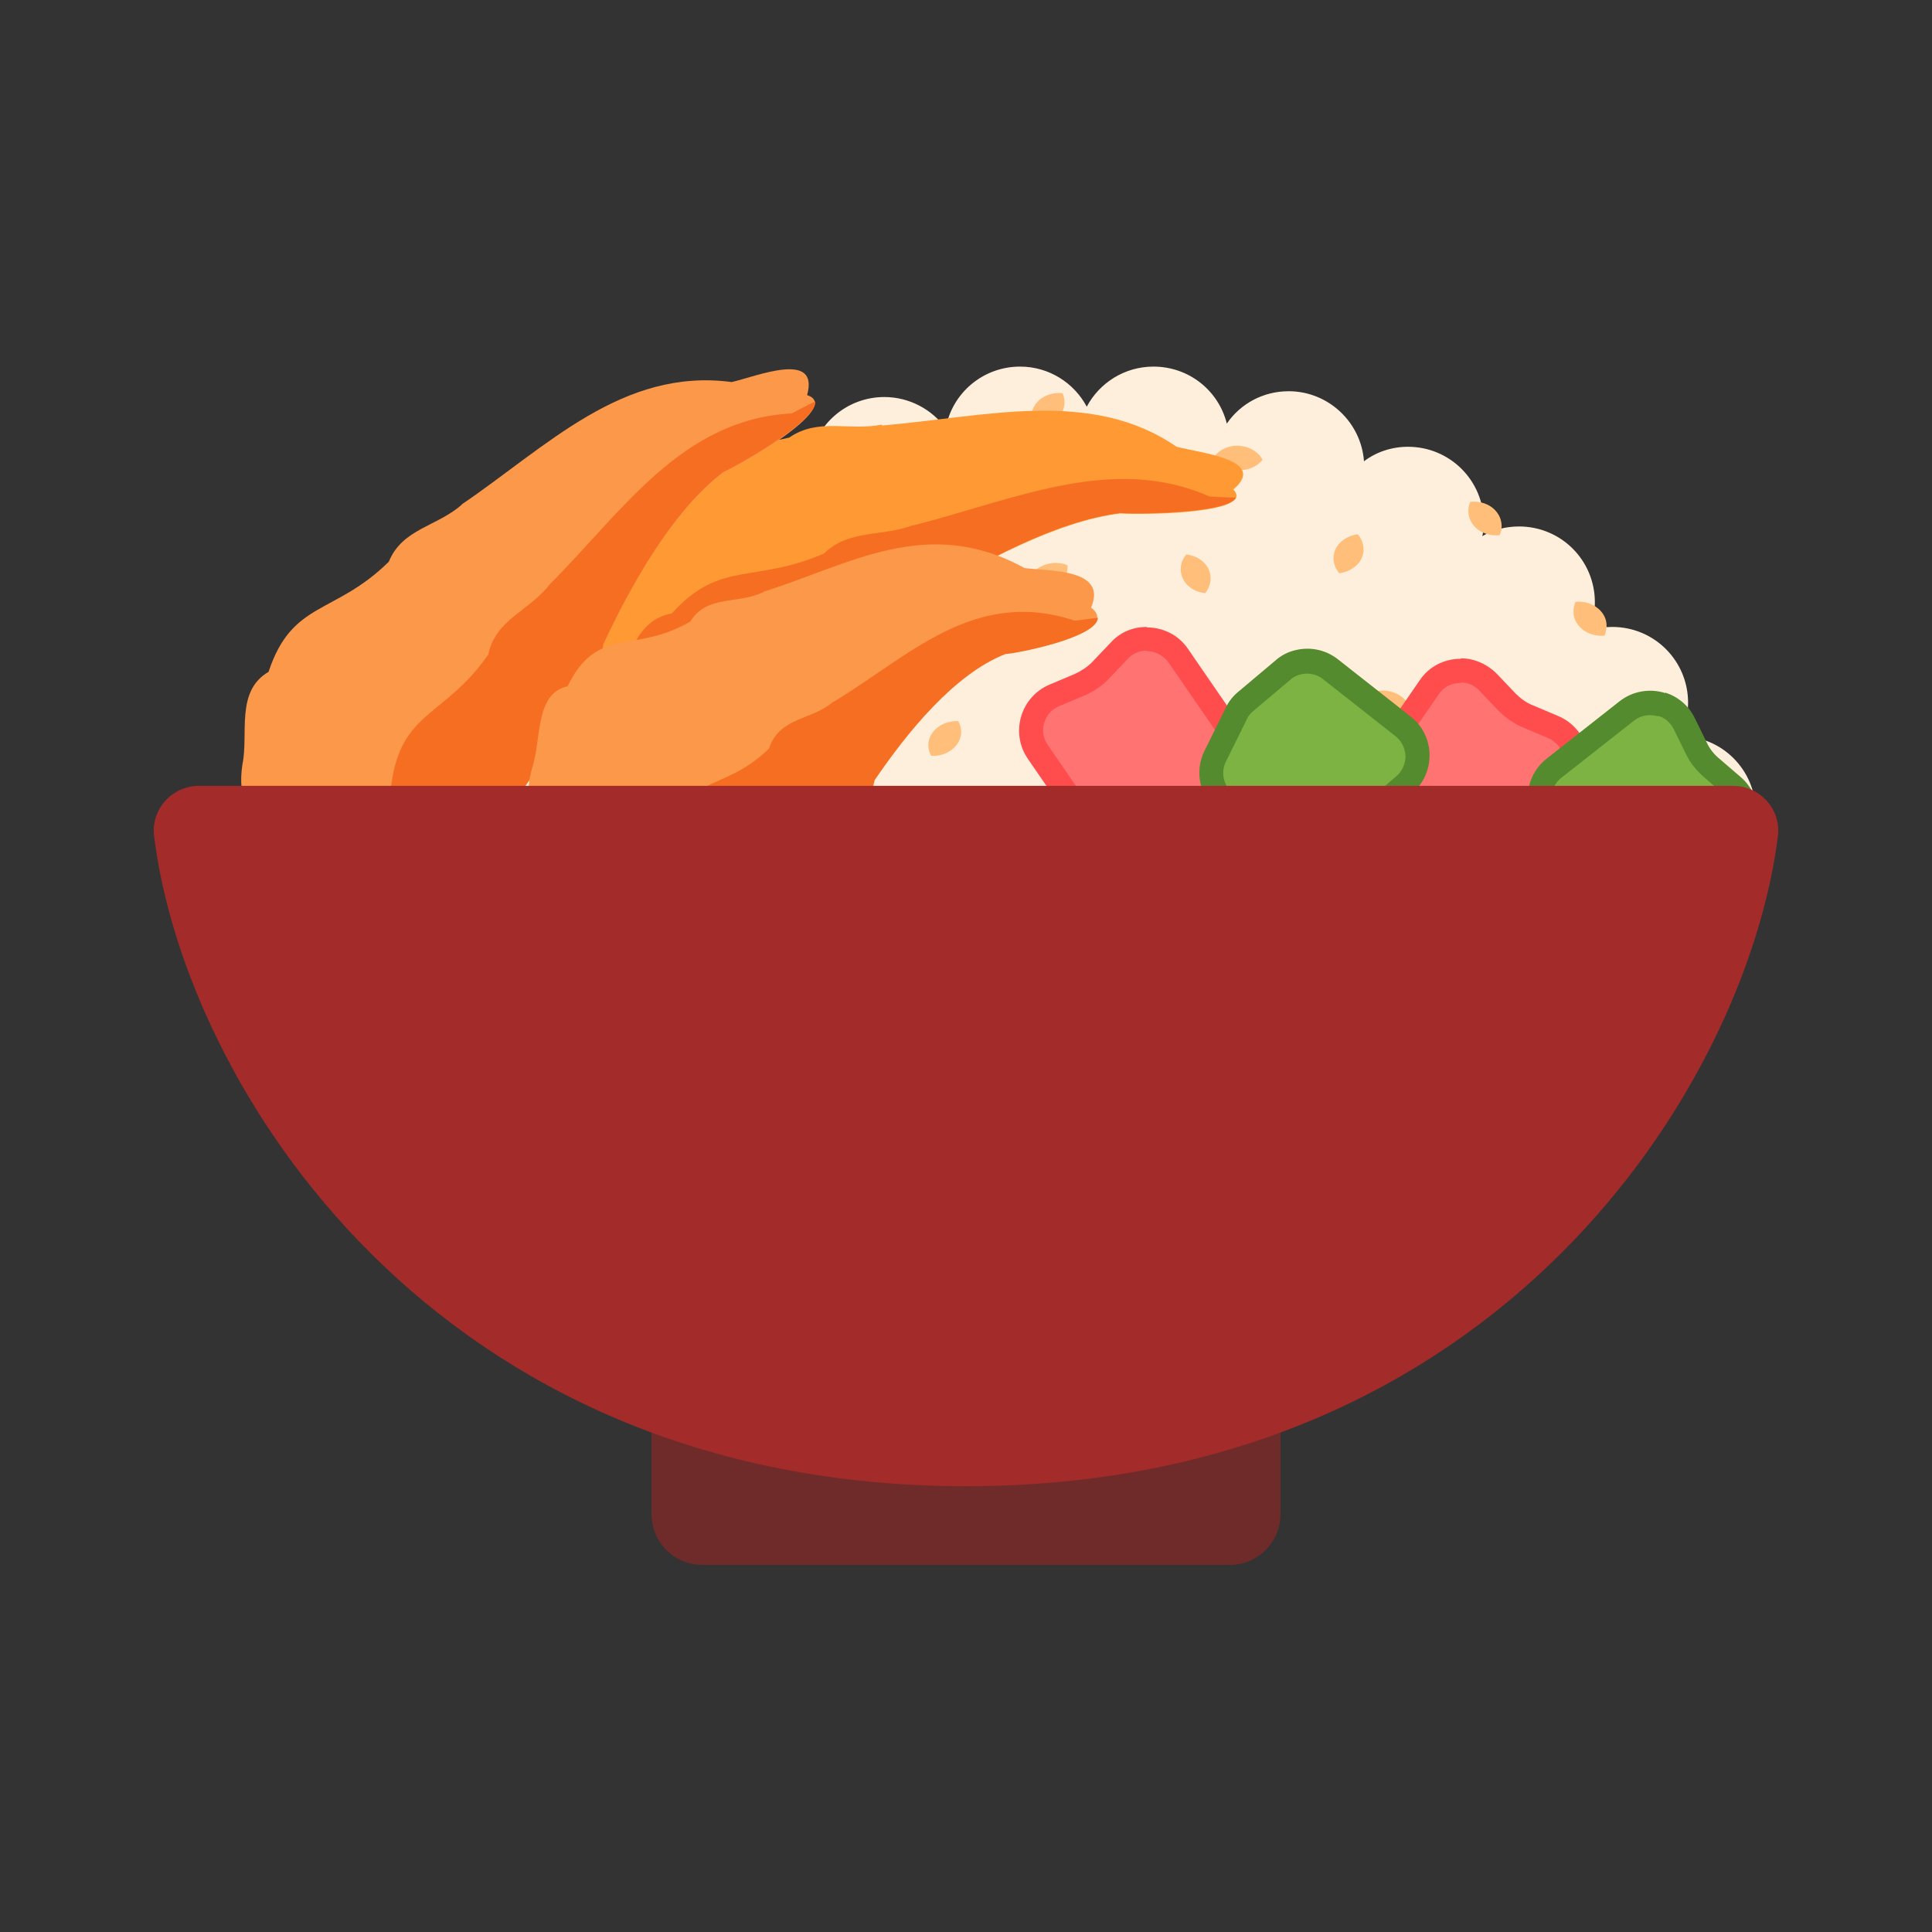 <?xml version="1.0" encoding="UTF-8"?>
<svg id="icones" xmlns="http://www.w3.org/2000/svg" viewBox="0 0 40 40">
  <rect x="0" y="0" width="40" height="40" fill="#333333" stroke="none"/>
  <defs>
    <style>
      .cls-1 {
        fill: #feefdc;
      }

      .cls-2 {
        fill: #a32b2a;
      }

      .cls-3 {
        fill: #ff4c4d;
      }

      .cls-4 {
        fill: #ffbe79;
      }

      .cls-5 {
        fill: #fc984a;
      }

      .cls-6 {
        fill: #558b2f;
      }

      .cls-7 {
        fill: #ff7373;
      }

      .cls-8 {
        fill: #6f2b2a;
      }

      .cls-9 {
        fill: #f66e21;
      }

      .cls-10 {
        fill: #f93;
      }

      .cls-11 {
        fill: #7cb342;
      }
    </style>
  </defs>
  <path class="cls-1" d="M34.8,15.26s-.02,0-.02,0c.11-.21.17-.46.17-.71,0-.87-.7-1.57-1.57-1.57-.16,0-.32.02-.47.07.07-.18.11-.37.11-.58,0-.87-.7-1.57-1.57-1.57-.28,0-.54.07-.76.2.02-.09.03-.18.03-.28,0-.87-.7-1.57-1.57-1.57-.34,0-.66.11-.91.3-.06-.81-.74-1.45-1.56-1.45-.53,0-1,.26-1.28.67-.17-.68-.78-1.18-1.52-1.18-.6,0-1.12.34-1.38.83-.26-.49-.78-.83-1.38-.83-.77,0-1.41.55-1.54,1.28-.28-.39-.75-.65-1.27-.65-.79,0-1.44.58-1.55,1.34-.26-.19-.58-.31-.93-.31-.87,0-1.57.7-1.57,1.57,0,.11.01.21.03.31-.22-.12-.48-.19-.74-.19-.87,0-1.57.7-1.57,1.57,0,.2.04.39.11.57-.16-.06-.33-.09-.51-.09-.87,0-1.57.7-1.57,1.57,0,.21.04.42.12.6-.81.06-1.46.73-1.46,1.56s.59,1.44,1.35,1.55l-.13.53,24.76.32-.06-.75c.06,0,.13.01.19.01.86,0,1.57-.7,1.57-1.57s-.7-1.57-1.57-1.57Z"/>
  <g>
    <path class="cls-4" d="M28.17,14.51c.11-.14.31-.23.52-.21s.39.13.47.29c-.11.14-.31.23-.52.21s-.39-.13-.47-.29Z"/>
    <path class="cls-4" d="M25.15,9.44c.11-.14.31-.23.52-.21s.39.13.47.29c-.11.14-.31.23-.52.21s-.39-.13-.47-.29Z"/>
    <path class="cls-4" d="M27.73,11.87c-.12-.14-.16-.33-.08-.5s.26-.28.46-.31c.12.14.16.33.08.5s-.26.28-.46.31Z"/>
    <path class="cls-4" d="M33.61,15.44c-.12-.14-.16-.33-.07-.5s.26-.28.46-.3c.12.14.16.33.07.5s-.26.28-.46.3Z"/>
    <path class="cls-4" d="M24.56,11.48c.2.02.38.13.46.3s.05.36-.07.5c-.2-.02-.38-.13-.46-.3s-.05-.36.07-.5Z"/>
    <path class="cls-4" d="M22,8.14c.07.16.05.35-.08.5s-.34.21-.53.19c-.07-.16-.05-.35.08-.5s.34-.21.53-.19Z"/>
    <path class="cls-4" d="M24.01,14.61c-.19.04-.4,0-.55-.14s-.19-.32-.13-.49c.19-.04.4,0,.55.14s.19.32.13.49Z"/>
    <path class="cls-4" d="M22.1,11.7c.02.17-.07.35-.25.45s-.39.11-.57.04c-.02-.17.07-.35.25-.45s.39-.11.57-.04Z"/>
    <path class="cls-4" d="M30.44,10.39c.2-.02.4.04.53.19s.15.34.08.5c-.2.02-.4-.04-.53-.19s-.15-.34-.08-.5Z"/>
    <path class="cls-4" d="M33.22,13.16c-.2.02-.4-.05-.53-.2s-.14-.34-.07-.5c.2-.02.4.05.53.2s.14.34.07.5Z"/>
    <path class="cls-4" d="M19.28,15.65c-.09-.16-.08-.35.04-.5s.32-.23.52-.22c.09.16.08.35-.04.5s-.32.23-.52.22Z"/>
    <path class="cls-4" d="M17.82,14.7c-.12.14-.32.21-.53.19s-.38-.15-.45-.31c.12-.14.32-.21.53-.19s.38.15.45.31Z"/>
  </g>
  <g>
    <path class="cls-7" d="M25.39,16.23l-.63.66c-.09.09-.2.17-.32.22l-.84.35c-.41.17-.89.03-1.14-.34l-.99-1.44c-.34-.49-.14-1.18.42-1.41l.48-.2c.12-.05.23-.12.32-.22l.36-.37c.42-.43,1.12-.37,1.46.12l.99,1.44c.25.37.21.87-.1,1.19Z"/>
    <path class="cls-3" d="M23.74,13.48h0c.18,0,.34.09.45.23l1.08,1.57c.14.21.12.49-.06.68l-.69.72c-.05.05-.11.1-.18.12l-.92.38c-.07.03-.14.04-.21.04-.18,0-.34-.09-.44-.23l-1.08-1.57c-.09-.13-.12-.3-.07-.46.05-.16.16-.28.31-.34l.52-.22c.19-.08.37-.2.51-.35l.39-.41c.1-.11.24-.17.39-.17M23.74,12.98c-.27,0-.54.1-.74.32l-.39.41c-.1.1-.22.18-.35.24l-.52.22c-.61.25-.83,1-.46,1.54l1.08,1.57c.2.29.52.45.85.45.13,0,.27-.03.4-.08l.92-.38c.13-.05.25-.14.35-.24l.69-.72c.34-.35.38-.9.11-1.3l-1.08-1.57c-.2-.3-.53-.45-.85-.45h0Z"/>
  </g>
  <g>
    <path class="cls-7" d="M28.59,16.89l.63.66c.09.09.2.17.32.22l.84.35c.41.17.89.03,1.14-.34l.99-1.44c.34-.49.14-1.18-.42-1.41l-.48-.2c-.12-.05-.23-.12-.32-.22l-.36-.37c-.42-.43-1.12-.37-1.46.12l-.99,1.44c-.25.37-.21.87.1,1.19Z"/>
    <path class="cls-3" d="M30.24,14.13c.15,0,.29.06.39.17l.39.41c.15.15.32.27.51.35l.52.22c.15.06.26.19.31.34.05.16.02.32-.07.46l-1.08,1.57c-.1.15-.27.23-.44.23-.07,0-.14-.01-.21-.04l-.92-.38c-.07-.03-.13-.07-.18-.12l-.69-.72c-.18-.18-.2-.47-.06-.68l1.08-1.57c.1-.15.26-.23.45-.23h0M30.24,13.64c-.33,0-.65.15-.85.45l-1.08,1.57c-.28.4-.23.95.11,1.3l.69.72c.1.1.22.18.35.24l.92.38c.13.05.26.08.4.08.33,0,.66-.16.85-.45l1.08-1.57c.37-.54.15-1.29-.46-1.54l-.52-.22c-.13-.05-.25-.14-.35-.24l-.39-.41c-.21-.21-.48-.32-.74-.32h0Z"/>
  </g>
  <g>
    <path class="cls-11" d="M25.13,15.57l.4-.82c.06-.12.14-.22.24-.3l.7-.59c.34-.29.84-.3,1.19-.02l1.37,1.08c.47.37.48,1.08.03,1.47l-.4.33c-.1.08-.18.19-.24.3l-.23.46c-.27.54-.96.69-1.43.32l-1.37-1.08c-.35-.28-.46-.76-.26-1.16Z"/>
    <path class="cls-6" d="M27.53,17.7h0c-.17.05-.35.02-.5-.09l-1.5-1.18c-.2-.16-.26-.44-.15-.66l.44-.89c.03-.07.08-.12.14-.17l.76-.64c.05-.05.12-.08.18-.1.17-.05.35-.02.49.09l1.5,1.18c.13.1.2.25.21.41,0,.16-.07.32-.19.42l-.43.37c-.16.14-.29.3-.38.49l-.25.51c-.07.13-.18.23-.32.27M27.68,18.17c.26-.08.48-.26.61-.53l.25-.51c.06-.13.15-.24.26-.33l.43-.37c.5-.42.49-1.2-.03-1.6l-1.5-1.18c-.28-.22-.63-.27-.95-.17-.13.04-.25.11-.35.2l-.76.64c-.11.09-.2.2-.26.33l-.44.89c-.22.44-.1.97.29,1.27l1.5,1.18c.28.22.64.27.95.17h0Z"/>
  </g>
  <g>
    <path class="cls-11" d="M31.93,16.96l.4.82c.06.12.14.22.24.3l.7.59c.34.29.84.3,1.19.02l1.37-1.08c.47-.37.48-1.08.03-1.47l-.4-.33c-.1-.08-.18-.19-.24-.3l-.23-.46c-.27-.54-.96-.69-1.43-.32l-1.37,1.08c-.35.28-.46.76-.26,1.16Z"/>
    <path class="cls-6" d="M34.33,14.82c.14.04.25.14.32.27l.25.51c.09.19.22.35.38.49l.43.37c.12.1.19.26.19.42,0,.16-.08.31-.21.41l-1.5,1.18c-.14.11-.33.14-.49.09-.07-.02-.13-.06-.18-.1l-.76-.64c-.06-.05-.1-.11-.14-.17l-.44-.89c-.11-.23-.05-.51.15-.66l1.5-1.18c.14-.11.32-.14.5-.09h0M34.48,14.35c-.31-.1-.67-.05-.95.17l-1.5,1.18c-.39.3-.51.83-.29,1.27l.44.89c.06.13.15.24.26.33l.76.64c.11.09.23.16.35.2.32.1.67.04.95-.17l1.5-1.18c.52-.4.53-1.18.03-1.6l-.43-.37c-.11-.09-.2-.2-.26-.33l-.25-.51c-.13-.27-.36-.45-.61-.53h0Z"/>
  </g>
  <g>
    <path class="cls-10" d="M18.26,8.79c-.68.14-1.31-.15-1.92.27-1.55.37-2.12-.24-3.32.7-.8,0-1.04.83-1.48,1.26-.99,1.07.18,1.55.84,2.31.63,1.33,0,.62,1.54.93,1.42.39,2.93-.72,4.04-1.04.62.05.95-.57,1.23-.88,1.11-.69,2.69-1.55,4.01-1.71.22.03,2.86.03,2.33-.5h.01c.71-.61-.68-.75-1.18-.88-1.77-1.22-3.96-.62-6.1-.44Z"/>
    <path class="cls-9" d="M18.91,10.87c-.64.25-1.33.08-1.85.59-1.46.63-2.15.13-3.15,1.24-.76.14-.85.92-1.17,1.42.1.14.22-.06,1.18.13,1.42.39,2.93-.72,4.04-1.04.62.05.95-.57,1.23-.88,1.11-.69,2.69-1.55,4.01-1.71.19.02,2.21.03,2.39-.32-.21,0-.41-.01-.55-.02-2-.89-4.05.07-6.14.6Z"/>
  </g>
  <g>
    <path class="cls-5" d="M9.57,10.44c-.51.46-1.24.5-1.52,1.19-1.13,1.11-2,.8-2.49,2.28-.69.4-.41,1.29-.54,1.91-.23,1.5,1.08,1.39,2.1,1.78,1.34.95.37.59,1.9.14,1.47-.32,2.14-2.1,2.91-2.95.57-.25.49-1.01.55-1.43.56-1.2,1.43-2.77,2.49-3.57.21-.08,2.52-1.36,1.74-1.61h0c.26-.93-1.04-.39-1.56-.27-2.27-.3-3.83,1.34-5.6,2.54Z"/>
    <path class="cls-9" d="M11.38,12.1c-.42.55-1.12.72-1.27,1.45-.9,1.3-1.81,1.16-2.01,2.71-.58.5-.2,1.29-.18,1.91.17.08.16-.16,1.11-.45,1.47-.32,2.14-2.1,2.91-2.95.57-.25.49-1.01.55-1.43.56-1.2,1.43-2.77,2.49-3.57.18-.07,1.95-1.05,1.9-1.46-.19.09-.37.19-.49.25-2.28.12-3.5,2.03-5.01,3.54Z"/>
  </g>
  <g>
    <path class="cls-5" d="M15.82,12.25c-.52.27-1.18.05-1.53.62-1.17.68-1.92.07-2.54,1.34-.68.14-.54,1.12-.73,1.68-.4,1.39.81,1.75,1.68,2.5,1.09,1.41.26.71,1.7.81,1.38.21,2.2-1.3,3.02-1.85.55-.04.57-.81.68-1.21.66-.97,1.65-2.2,2.71-2.61.2,0,2.46-.43,1.78-.95h0c.35-.82-.89-.75-1.38-.82-2.02-1.11-3.64-.06-5.4.49Z"/>
    <path class="cls-9" d="M17.25,14.53c-.45.39-1.11.31-1.33.97-.98.95-1.79.5-2.17,1.94-.59.28-.34,1.19-.4,1.81.15.14.17-.1,1.06-.04,1.38.21,2.2-1.3,3.02-1.85.55-.04.57-.81.68-1.21.66-.97,1.65-2.2,2.71-2.61.17,0,1.9-.33,1.91-.75-.18.02-.36.05-.48.06-2.08-.69-3.43.74-4.99,1.68Z"/>
  </g>
  <g>
    <path class="cls-8" d="M13.49,29.3h13.02v2.05c0,.58-.47,1.05-1.05,1.05h-10.92c-.58,0-1.05-.47-1.05-1.05v-2.05h0Z"/>
    <path class="cls-2" d="M4.12,16.27c-.56,0-1,.49-.93,1.04.63,5.11,5.75,13.46,16.81,13.46,11.06,0,16.17-8.35,16.81-13.46.07-.55-.37-1.04-.93-1.04H4.12Z"/>
  </g>
</svg>